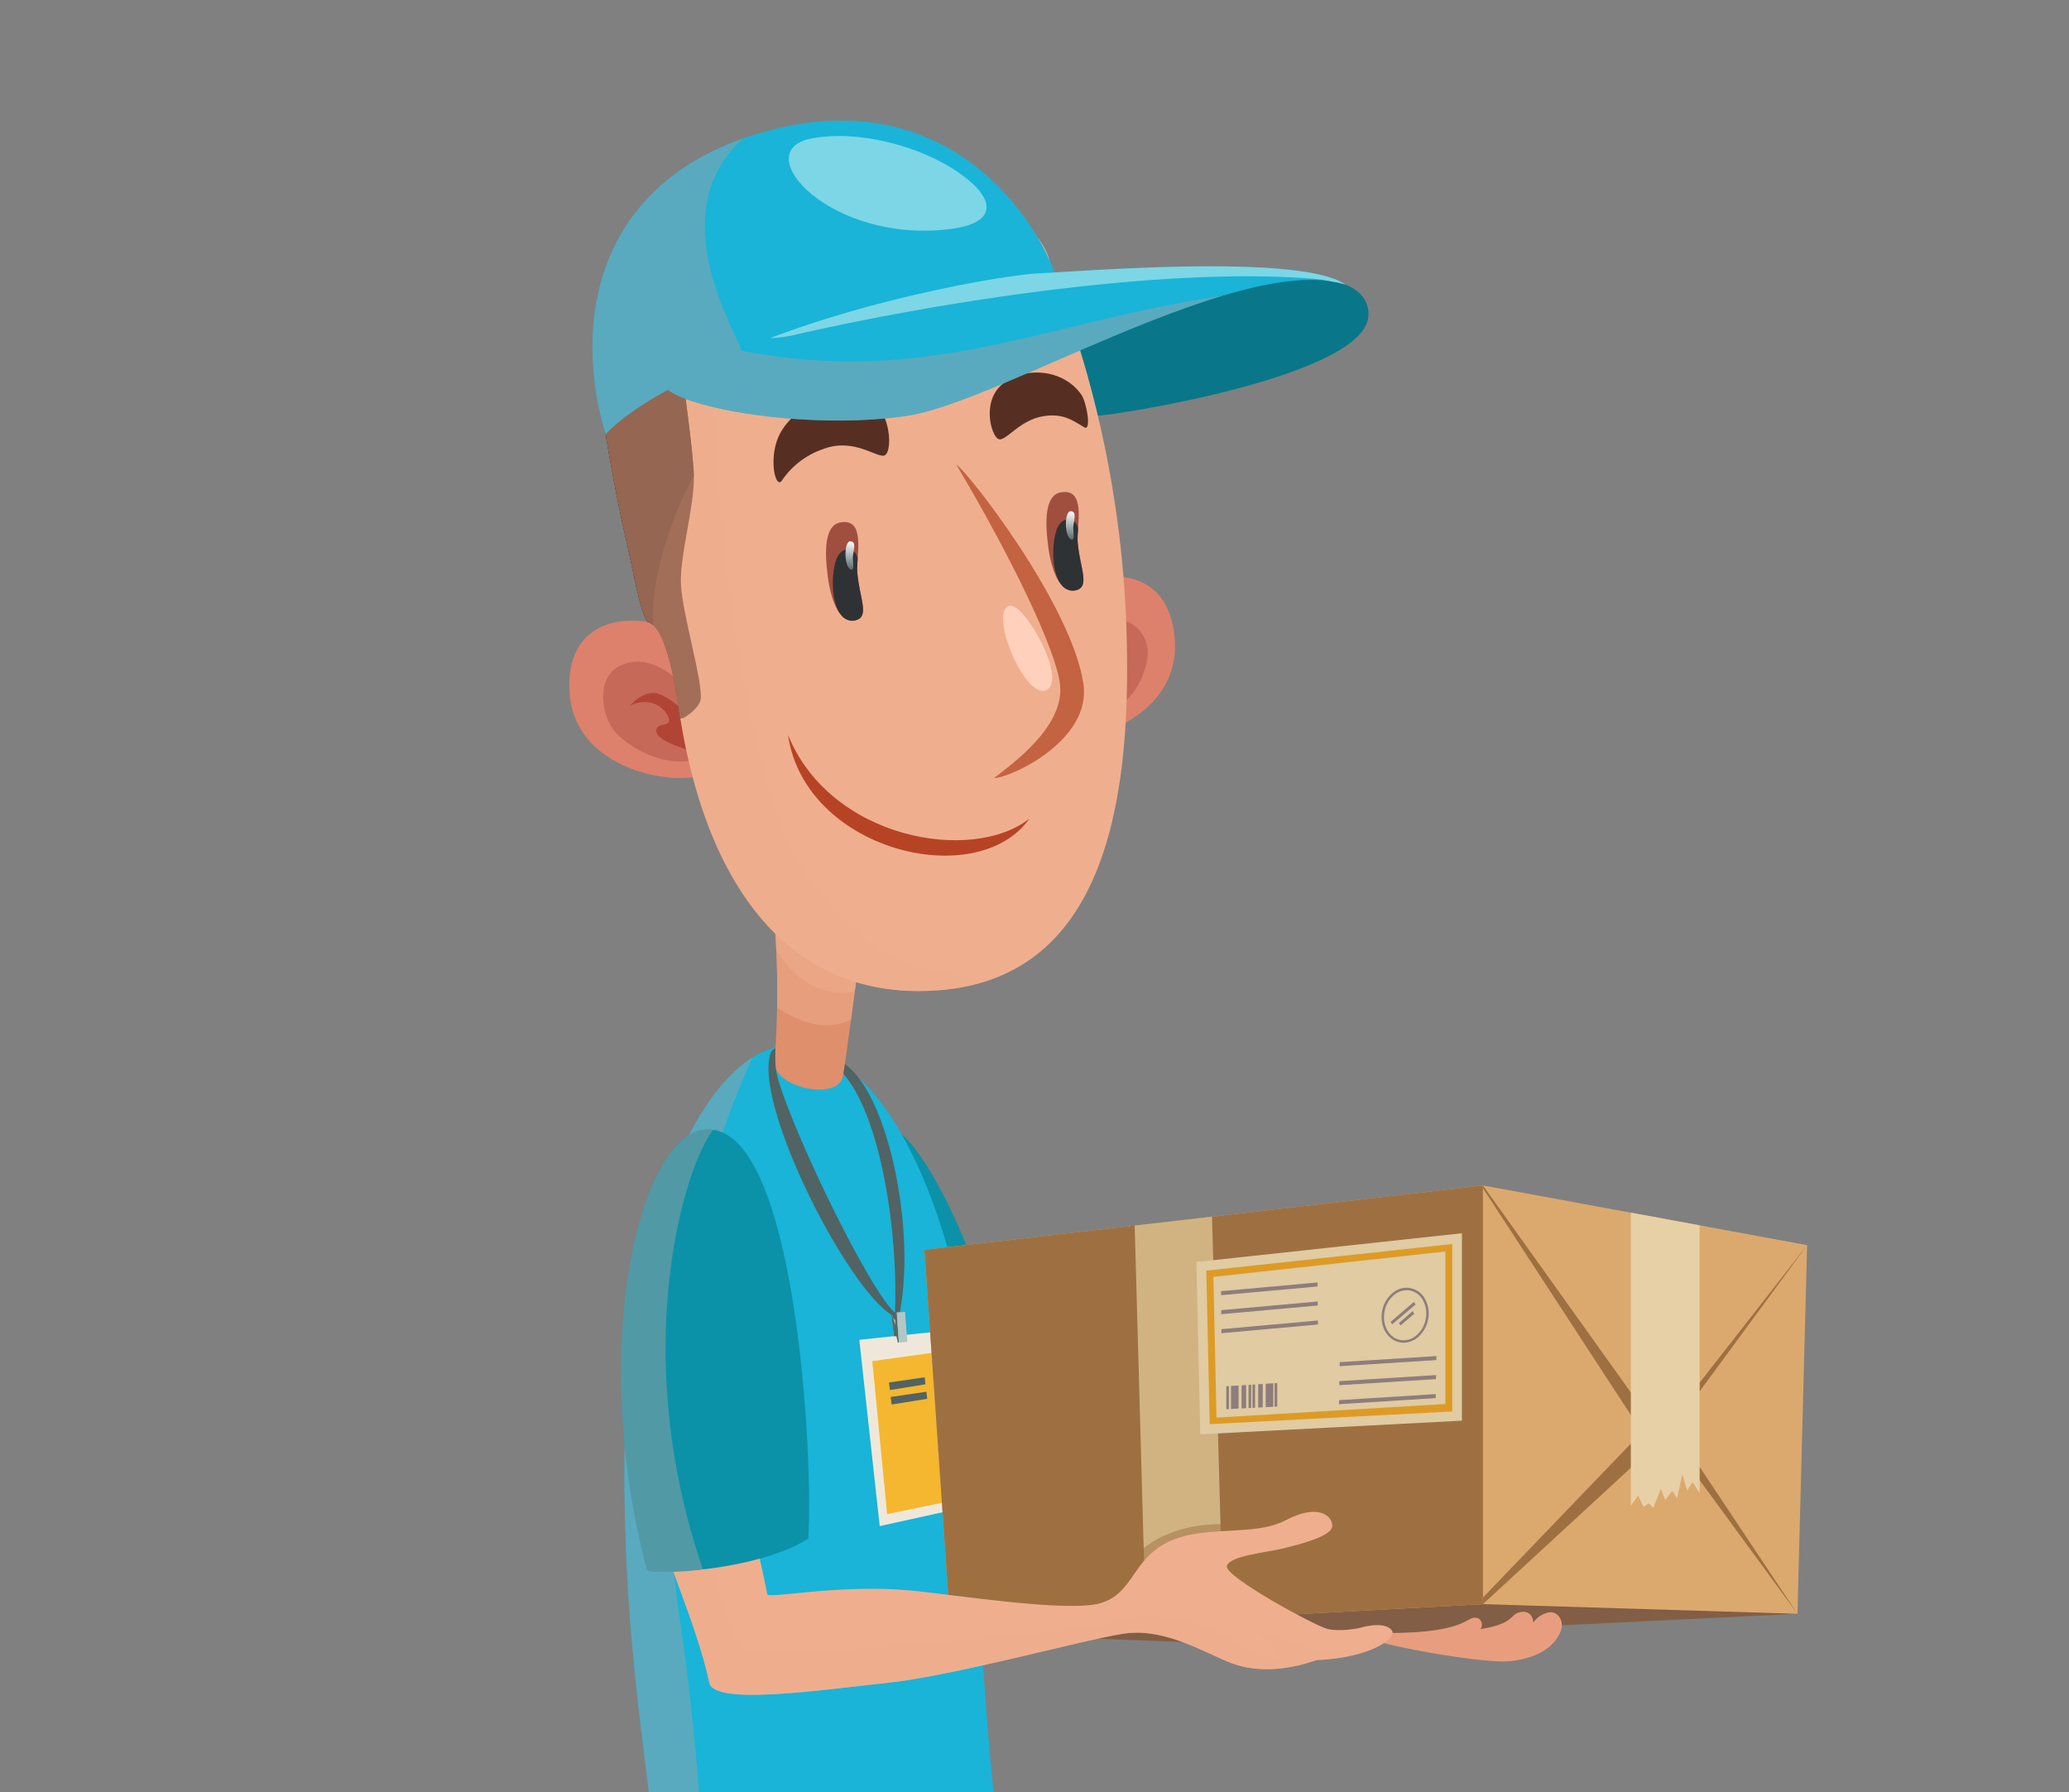 <svg xmlns="http://www.w3.org/2000/svg" xmlns:xlink="http://www.w3.org/1999/xlink" width="530" height="459" viewBox="0 0 530 459"><rect x="0" y="0" width="530" height="459" fill="#808080" stroke="none"/><defs><style>.a{fill:#fff;stroke:#707070;}.b{clip-path:url(#a);}.c{fill:#b2ac93;}.d{fill:#847e64;}.e{fill:#097789;}.f{fill:#8e300c;}.g{fill:#af411e;}.h{fill:#dfe2bc;}.i{fill:#1f79c9;}.j{fill:#075e93;}.k{fill:#627c89;}.ah,.an,.k,.t{opacity:0.5;mix-blend-mode:multiply;isolation:isolate;}.l{fill:#398fd1;}.m{fill:#0b92a8;}.n{fill:#19b4d8;}.o{fill:#efe8da;}.p{fill:#f4b72f;}.q{fill:#526363;}.r{fill:#b3c6c5;}.s{fill:#e08f6c;}.t,.x{fill:#efaf8f;}.u{fill:#dd816c;}.v{fill:#c66959;}.w{fill:#b24436;}.y{fill:#562f22;}.z{fill:#3d1e16;}.aa{fill:#c46341;}.ab{fill:#b74325;}.ac{fill:#a04f3f;}.ad{fill:#2f3235;}.ae{fill:url(#b);}.af{fill:url(#c);}.ag{fill:#ffd0bb;}.ah{fill:#9aa1a5;}.ai{fill:#825e46;}.aj{fill:#dba96e;}.ak,.an{fill:#9e7041;}.al{fill:#d1b382;}.am{fill:#e89e7e;}.ao{fill:#e8d0a6;}.ap{fill:#e0cba2;}.aq{fill:#dd9b26;}.ar{fill:#8e7d7c;}.as{fill:#516b69;}.at{fill:#7cd6e5;}</style><clipPath id="a"><rect class="a" width="530" height="459" transform="translate(50 3318)"/></clipPath><linearGradient id="b" x1="0.52" y1="-0.01" x2="0.434" y2="1.325" gradientUnits="objectBoundingBox"><stop offset="0" stop-color="#fff"/><stop offset="1" stop-color="#1f363b"/></linearGradient><linearGradient id="c" x1="0.52" y1="-0.01" x2="0.434" y2="1.326" xlink:href="#b"/></defs><g class="b" transform="translate(-50 -3318)"><g transform="translate(142.654 3348.885)"><path class="c" d="M600.955,692.855c-32.935-1.3-107.4-2.112-124.1,13.458s60.933,20.491,79.316,21.794,56.525,13.478,78.344,5.413c8.5-3.144,8.4-7.062,20.2-8.963,10.49-1.69,64.639,6.22,82.931,1.145,18.453-5.119,4.33-9.35-20.409-16.663S657.127,695.077,600.955,692.855Z" transform="translate(-474.521 84.801)"/><path class="d" d="M562.88,699.622c-3.4.459-7.322,3.735-2.283,7.066,4.82,3.185,14.858,1.5,27.314,3.218s18.38,6.257,32.4,7.762c16.013,1.717,30.932-.706,33.43-4.285,2.364-3.387-9.722-7.556-31.976-9.867S573.06,698.243,562.88,699.622Z" transform="translate(-385.915 92.27)"/><path class="d" d="M512.046,699.78c-3.414,0-7.721,2.619-3.2,6.451,4.33,3.663,14.458,3.352,26.517,6.6s17.3,8.349,30.924,11.6c15.568,3.71,30.613,3.325,33.553.233,2.786-2.928-8.582-8.469-30.228-13.55S522.275,699.78,512.046,699.78Z" transform="translate(-440.234 92.81)"/><g transform="translate(53.18)"><path class="e" d="M570.305,369.826c3.369.082,69.34-10.021,69.34-25.894s-40.613-7.423-43.294-7.423-34.22,8.658-34.22,8.658Z" transform="translate(-434.923 -294.264)"/><g transform="translate(15.738 759.508)"><path class="f" d="M515.877,686.709c-1.287,4.787-9.982,30.172-7.412,34.263s13.239,3.65,24.681,6.745,18.333,9.457,34.257,12.09c17.392,2.876,30.178,3.119,30.487.665.319-2.531-2.318-10.61-13.064-14.236s-34.37-12.418-41.832-18.414c-3.887-3.121-8.641-11.456-9.591-18.761S516.894,682.916,515.877,686.709Z" transform="translate(-507.993 -683.713)"/><path class="g" d="M524.6,699.358c3.232,2.745,41.041,21.072,50.412,18.8a6.406,6.406,0,0,0,1.05-.344,23.1,23.1,0,0,0-7.2-3.871c-10.746-3.628-34.37-12.418-41.832-18.414C523.764,694.655,521.37,696.611,524.6,699.358Z" transform="translate(-492.027 -671.421)"/><path class="h" d="M597.886,725.314a7.928,7.928,0,0,0-.657-3.509c-6.539,1.942-16.459,1.441-28.35-1.793-11.065-3.01-26.7-12.01-31.727-14.09s-24.323-4.661-28.552-7.894c-.671,3.675-.875,6.613-.14,7.785,2.572,4.089,13.239,3.65,24.681,6.745s17.054,8.922,34.527,12.986C584.841,729.536,597.578,727.768,597.886,725.314Z" transform="translate(-507.989 -668.553)"/><path class="h" d="M517.608,692.459c-.863.589.216,2.475,1.369,1.878,2.967-1.542,6.5-2.724,7.577-2.073.7-.457.146-2.4-1.18-2.52C523.095,689.539,518.849,691.611,517.608,692.459Z" transform="translate(-498.141 -677.341)"/><path class="h" d="M519.807,696.771c.661-.9,5.456-3.667,6.986-3.467s2.1,2.1,1.845,2.364a1.974,1.974,0,0,0-1.67-.323c-1.81.329-4.6,2.146-5.959,3.226C520.194,699.219,519.22,697.565,519.807,696.771Z" transform="translate(-495.671 -673.568)"/><path class="h" d="M523.029,700.885c1.213-2.623,5.563-5.11,6.739-4.952a2.351,2.351,0,0,1,1.981,1.25,1.248,1.248,0,0,1-.091.665,2.377,2.377,0,0,0-1.979.193,12.669,12.669,0,0,0-5.018,4.116C524.083,702.882,522.646,701.71,523.029,700.885Z" transform="translate(-492.137 -670.78)"/><path class="h" d="M527.356,703.855c.607-1.695,4.532-5.712,5.957-5.757a2.674,2.674,0,0,1,2.11.91c.179.26.025.49,0,.735-.729-.294-1.466-.346-6.28,5.1C528.673,705.382,527.067,704.658,527.356,703.855Z" transform="translate(-487.524 -668.481)"/><path class="h" d="M532.393,706.425c.607-1.695,3.982-6.249,5.073-6.278a2.837,2.837,0,0,1,2.152.739c.179.259.025.49,0,.737-.587-.295-2.355,1.159-5.3,5.905C533.949,708.138,532.1,707.228,532.393,706.425Z" transform="translate(-482.186 -666.311)"/></g><g transform="translate(122.162 757.906)"><path class="f" d="M563.5,687.123c-.649,4.915-5.944,31.22-2.862,34.939s13.6,1.886,25.35,3.459,19.783,6.809,35.546,7.5c17.612.774,30.329-.859,30.312-3.333-.014-2.549-3.688-10.213-14.814-12.4s-35.7-7.81-43.883-12.776c-4.264-2.588-10.066-10.229-11.965-17.345S564.014,683.232,563.5,687.123Z" transform="translate(-559.68 -682.935)"/><path class="g" d="M575.96,697.549c3.564,2.3,43.446,15.519,52.438,12.043a6.807,6.807,0,0,0,1-.478,23.126,23.126,0,0,0-7.649-2.9c-11.129-2.189-35.7-7.81-43.883-12.776C574.515,693,572.4,695.25,575.96,697.549Z" transform="translate(-544.397 -671.867)"/><path class="h" d="M651.839,713.543a7.92,7.92,0,0,0-1.112-3.391c-6.226,2.782-16.128,3.585-28.34,1.933-11.363-1.536-28.043-8.413-33.3-9.815s-24.724-1.437-29.338-4.089c-.185,3.731,0,6.671.879,7.735,3.084,3.719,13.6,1.886,25.35,3.459s18.076,6.611,35.931,8.353C639.459,719.438,651.856,716.018,651.839,713.543Z" transform="translate(-559.674 -666.789)"/><path class="h" d="M568,691.977c-.778.7.537,2.426,1.6,1.682,2.739-1.915,6.084-3.55,7.239-3.047.63-.543-.171-2.4-1.5-2.343C573.063,688.365,569.124,690.974,568,691.977Z" transform="translate(-551.115 -677.287)"/><path class="h" d="M570.7,695.9c.537-.976,4.929-4.351,6.469-4.353s2.36,1.8,2.141,2.1a1.983,1.983,0,0,0-1.7-.1c-1.752.564-4.283,2.73-5.487,3.98C571.407,698.281,570.224,696.769,570.7,695.9Z" transform="translate(-548.125 -673.809)"/><path class="h" d="M574.353,699.538c.859-2.759,4.847-5.794,6.033-5.792a2.355,2.355,0,0,1,2.127.98,1.235,1.235,0,0,1,0,.671,2.379,2.379,0,0,0-1.938.451,12.7,12.7,0,0,0-4.435,4.74C575.661,701.381,574.081,700.407,574.353,699.538Z" transform="translate(-544.176 -671.485)"/><path class="h" d="M578.984,701.883c.381-1.761,3.745-6.257,5.152-6.488a2.681,2.681,0,0,1,2.211.626c.212.235.089.482.1.729-.762-.2-1.5-.15-5.559,5.88C580.489,703.226,578.8,702.717,578.984,701.883Z" transform="translate(-539.253 -669.776)"/><path class="h" d="M584.279,703.717c.381-1.76,3.132-6.716,4.209-6.889a2.85,2.85,0,0,1,2.23.451c.212.235.089.484.1.731-.62-.216-2.182,1.458-4.476,6.548C586.048,705.21,584.1,704.551,584.279,703.717Z" transform="translate(-533.643 -668.269)"/></g><g transform="translate(19.526 452.147)"><path class="i" d="M513.814,552.284c-1.046,10.966-3.231,29.841-3.006,35.406a98.543,98.543,0,0,0,3.006,18.555c1.237,4.328,4.33,63.394,5.876,81.638s2.164,29.686,1.546,31.233-5.878,7.114-5.1,10.515,3.558,6.494,2.94,8.967-4.33,4.33-4.33,7.114,1.853,6.494,1.39,10.2-4.015,11.133-3.939,18.864.074,34.014.385,44.838-4.81,15.772-1.787,24.121,23.433,6.185,24.362,2.784,0-11.133,0-14.225,1.855-25.976,6.183-46.078c1.575-7.312.929-27.52,2.475-30.924s8.967-38.035,8.967-43.91,1.546-117.512,3.093-122.151,24.121-7.112,25.049-3.71,11.751,56.282,16.389,75.764,11.376,57.209,10.635,58.755-3.832,4.639-3.832,6.494,4.882,5.256,3.832,7.731-5.378,4.948-4.449,7.421,3.092,8.349,3.092,10.515-4.639,16.389-1.857,32.47,6.465,39.151,7.114,54.734c.554,13.34,25.463,5.158,24.43.309-4.021-18.862-3.181-51.225-3.4-67.1-.309-22.266,2.782-39.891,3.4-46.385s-1.546-20.1-2.166-27.522-2.164-39.273-3.71-48.859-9.587-40.2-10.513-51.643-.154-32.513-1.083-34.889-7.731-6.858-8.792-11.032c-.688-2.7-1.258-7.268-3.733-11.287s-43.912-6.185-55.045-5.259S514.742,542.56,513.814,552.284Z" transform="translate(-509.832 -533.278)"/><path class="j" d="M538.238,536.239a91.583,91.583,0,0,1,6.107,40.393c5.411-1.8,8.37-3.723,9.706-7.577,1.167-3.36.278-21.347-4.758-32.373C547.106,531.9,538.238,536.239,538.238,536.239Z" transform="translate(-479.752 -534.434)"/><path class="j" d="M519.08,540.134a21.954,21.954,0,0,0-2.109,1.538c-2.526,12.381-3.144,32.944-3.3,37.274s2.782,17.936,3.556,22.884,7.575,109.315,7.266,112.716-3.865,6.959-4.174,10.361.927,8.195.772,10.2-1.855,4.33-3.22,7.268.593,6.648,0,10.668-2.81,15.463-3.428,19.328,1.237,47.313.618,51.8c-.467,3.393-3.323,10.41-4.8,14.429.031.088.049.171.08.259a6.072,6.072,0,0,0,.857,1.548c.471-3.239,4.8-11.452,5.413-15.619s-.455-40.51-.154-51.487c.177-6.471,3.558-13.375,3.247-19.482-.264-5.209-.154-9.123.311-10.824.854-3.136,2.936-4.948,2.936-7.731a92.805,92.805,0,0,0-.463-9.587c-.309-2.318,2.629-4.639,3.795-10.513s-6.733-109.161-7.351-113.8-2.784-14.843-3.4-22.575,2.277-29.223,3.4-37.119C519.008,541.116,519.057,540.6,519.08,540.134Z" transform="translate(-509.381 -528.398)"/><path class="k" d="M513.814,549.248c-1.046,10.966-3.231,29.841-3.006,35.406a98.542,98.542,0,0,0,3.006,18.555c1.237,4.328,4.33,63.394,5.876,81.638s2.164,29.686,1.546,31.233-5.878,7.114-5.1,10.515,3.558,6.494,2.94,8.967-4.33,4.33-4.33,7.114,1.853,6.494,1.39,10.2-4.015,11.133-3.939,18.864.074,34.014.385,44.838-4.81,15.772-1.787,24.121c.795,2.193,2.8,3.646,5.329,4.557,7.979-15.2,4.5-50.328,4.808-66.713s5.565-18.555,4.029-27.213,4.011-10.2,4.32-17.007-2.475-7.423,1.546-17.009-9.587-118.438-12.043-137.3,5.168-29.7,8.067-38.618a4.891,4.891,0,0,0-.052-3.006C519.816,541.131,514.24,544.784,513.814,549.248Z" transform="translate(-509.832 -530.242)"/><path class="j" d="M545.941,555.23a30.748,30.748,0,0,1-8.835,9.922l-.012.01c.951-.173,1.913-.323,2.876-.445l.006,0c4.262-2.839,7.458-8.586,8.143-9.809S546.738,553.777,545.941,555.23Z" transform="translate(-480.963 -513.652)"/><path class="k" d="M560.065,565.007c.927,3.4,11.751,56.282,16.389,75.764s11.376,57.209,10.635,58.755-3.832,4.639-3.832,6.494,4.882,5.256,3.832,7.731-5.378,4.948-4.449,7.421,3.092,8.349,3.092,10.515-4.639,16.39-1.857,32.47,6.465,39.151,7.114,54.734c.264,6.381,6.1,7.832,12,7.085v-.006c-2.325-5.6-11.489-49.032-12.045-69.853s6.346-26.355,5.71-50.717c-1.235-47.416-28.593-137.51-28.387-138.954s6.391-.62,7.011-1.443-8.04-2.681-7.834-2.909,13.956-6.725,14.779-7.136-15.413,1.639-20.408,3.144c-11,3.313-30.1.2-31.955.616s4.536,6.5,5.154,10C536.562,564.078,559.136,561.605,560.065,565.007Z" transform="translate(-488.978 -512.759)"/><path class="l" d="M531.287,561.812c8.93-1.188,6.185,124.142,0,126.2S514.247,564.081,531.287,561.812Z" transform="translate(-496.794 -505.451)"/><path class="l" d="M581.069,684.483c-7.832.235-32.573-123.952-23.913-123.872C570.07,560.73,588.9,684.248,581.069,684.483Z" transform="translate(-461.639 -506.714)"/></g><path class="m" d="M545.922,440.394c6.465.4,25.231,34.556,31,73.353s-36.209,5.607-36.209,5.607S526.051,439.157,545.922,440.394Z" transform="translate(-463.12 -181.888)"/><path class="n" d="M549.11,429.974c-18.9,0-40.063,39.2-41.713,96.512s7.9,96.247,7.342,111.09-1.61,28.113.309,28.6,27.625-6.267,43.6-7.369,50.55-.986,54.246.663c-2.808-12.982-6.828-19.218-9.714-29.526s-7.011-84.937-7.423-112.976S578.735,429.978,549.11,429.974Z" transform="translate(-493.088 -192.907)"/><g transform="translate(74.29 310.143)"><path class="o" d="M556.613,465.466,536.43,467.6l5.224,47.709L561.215,511Z" transform="translate(-536.43 -465.466)"/><path class="p" d="M538.045,470.255l15.433-2.137,3.918,38.11-15.552,3.205Z" transform="translate(-534.72 -462.657)"/><path class="q" d="M540.12,472.5l9.142-1.336.213,1.8-9.118,1.475Z" transform="translate(-532.522 -459.436)"/><path class="q" d="M540.337,474.3l9.142-1.335.214,1.8-9.118,1.475Z" transform="translate(-532.292 -457.528)"/></g><path class="r" d="M541.9,463.393h-1.492l.7,5.488,1.26-.1Z" transform="translate(-457.923 -157.518)"/><path class="q" d="M534.294,434.442c9.844,10.651,14.555,41.186,13.484,62.772.179,1.586,1.009,1.882.963.315,4.892-21.9-2.7-58.055-14-65.416C534.617,432.889,534.407,433.838,534.294,434.442Z" transform="translate(-464.402 -190.642)"/><g transform="translate(0 17.216)"><path class="s" d="M525.352,409.4a225.907,225.907,0,0,1,1.081,46.078c-.585,7.046,16.521,10.445,17.551,3.9,1.534-9.743,4.406-32.454,5.31-38.793S525.352,409.4,525.352,409.4Z" transform="translate(-473.871 -231.909)"/><path class="t" d="M527.1,441.878c9.786,6.5,15.856,4.526,18.938,3.1,1.316-9.725,2.685-20.365,3.259-24.395.906-6.34-23.942-11.184-23.942-11.184a224.264,224.264,0,0,1,1.744,32.476Z" transform="translate(-473.871 -231.909)"/><path class="t" d="M525.748,415.974c.325,3.482.552,6.854.706,10.089,2.963,5.549,9.91,12.864,20.118,11,.978-7.355,1.868-14.19,2.3-17.238.605-4.237-10.295-7.806-17.59-9.706A15.428,15.428,0,0,0,525.748,415.974Z" transform="translate(-473.452 -231.148)"/><path class="u" d="M563.363,376.185c3.02-4.227,25.834-11.386,28.556,10.089,3.055,24.086-30.012,30-31.132,26.085S560.054,380.814,563.363,376.185Z" transform="translate(-436.946 -271.983)"/><path class="v" d="M573.672,377.037c4.06,0,7.214,4.534,7.009,8.452s-2.613,12.21-10.927,15.461S562.9,377.037,573.672,377.037Z" transform="translate(-432.505 -266.182)"/><path class="u" d="M527.408,380.13c-3.531-3.813-27.061-8.04-27.059,13.606,0,24.277,33.553,25.976,34.171,21.955S531.273,384.3,527.408,380.13Z" transform="translate(-500.349 -266.182)"/><path class="v" d="M525.385,388.718c-3.142-3.819-9.794-8.683-16.381-5.59s-4.832,13.091-1.328,17.038c3.235,3.642,11.11,8.479,18.852,7.394S527.434,391.207,525.385,388.718Z" transform="translate(-495.895 -260.772)"/><path class="w" d="M507.927,389.231c1.032-1.079,4.1-4.322,7.867-2.769a19.071,19.071,0,0,1,6.648,5.263V397.1s.356,3.848.025,3.515-8.78-2.518-7.781-5.366c.578-1.653,3.323-.626,3.212-2.325S514.133,386.35,507.927,389.231Z" transform="translate(-492.324 -256.64)"/><path class="x" d="M617.251,343.136a275.609,275.609,0,0,1,19.379,90.3c1.738,43.261-3.71,91.536-47.416,95.246s-64.322-35.048-68.446-83.7-14.843-79.163-14.429-86.586,83.288-44.529,97.305-32.985S617.251,343.136,617.251,343.136Z" transform="translate(-494.019 -323.197)"/><path class="y" d="M522.369,337.441c2.285,11.67,6.389,40.4,6.595,48.234s-3.708,20.614-3.3,28.037,5.629,24.79,5.049,29.239c-.313,2.4-5.147,5.734-5.31,4.725s-2.627-23.553-8.366-24.584c-2.158-3.716-3.362-12.2-5.6-21.751-3.093-13.194-7.777-40.611-7.983-48.651S520.137,326.034,522.369,337.441Z" transform="translate(-497.06 -311.928)"/><path class="z" d="M503.457,352.69c.206,8.038,4.89,35.458,7.983,48.651,2.238,9.55,3.442,18.035,5.6,21.751a3.111,3.111,0,0,1,1.445.807c0-.377.031-.729.023-1.116-.309-13.523,5.957-29.007,10.451-37.031,0-.025,0-.054,0-.078-.206-7.834-4.31-36.563-6.593-48.233C520.137,326.034,503.251,344.647,503.457,352.69Z" transform="translate(-497.06 -311.929)"/><path class="t" d="M556.189,487.428c-15.906-24.739-24.267-112.025-22.06-136.889A107.479,107.479,0,0,1,537.85,331.9c-5.763,2.6-11.061,5.2-15.479,7.6v0c-2.234-11.407-19.12,7.206-18.914,15.249s4.89,35.458,7.983,48.651c2.238,9.55,3.442,18.035,5.6,21.751,5.738,1.031,8.205,23.575,8.366,24.584.01.054.078.049.113.08,6.7,41.82,27.333,73,66.735,69.653a49.558,49.558,0,0,0,15.107-3.589C587.926,517.392,570.7,510,556.189,487.428Z" transform="translate(-497.06 -313.984)"/><path class="aa" d="M548.485,357.612c3.21,2.1,29.48,35.871,32.573,56.076,2.267,14.551-18.615,24.207-22.883,24.255,4.33-3.434,18.2-13.124,16.9-24.049C574.035,405.088,562.71,381.527,548.485,357.612Z" transform="translate(-449.374 -286.753)"/><path class="y" d="M576.129,351.857c1.359,1.954,2.654,9.463.764,8.359-2.765-1.614-5.2-3.618-10.248-2.895-6.527.933-9.947,6.8-11.8,5.874-1.8-.9-4.33-9.585,1.081-14.069S571.389,345.055,576.129,351.857Z" transform="translate(-444.96 -298.862)"/><path class="y" d="M527.842,370.767a20.99,20.99,0,0,1,10.565-8.121c8.246-3.2,14.415,2.866,16.029,1.456,1.907-1.662,1.083-11.6-4.019-13.914s-17.135-1.108-22.575,7.729C524.131,363.948,526.166,373.01,527.842,370.767Z" transform="translate(-473.446 -295.704)"/><path class="ab" d="M589.407,412.7c-14.637,11.528-50.922,5.359-61.849-21.44C531.837,420.89,575.9,431.714,589.407,412.7Z" transform="translate(-471.535 -251.126)"/><g transform="translate(65.76 85.598)"><path class="ac" d="M535.952,364.875c-3.859.712-4.157,6.72-3.212,13.875s3.43,11.786,6.716,11.277c4.33-.671,1.34-5.67.824-12.576C540,373.732,542.651,363.637,535.952,364.875Z" transform="translate(-532.287 -364.77)"/><path class="ad" d="M539.485,370.736c-.1-2.918-4.215-3.943-5.555.284s-1.05,11.335,1.355,13.97a3.574,3.574,0,0,0,3.272,1.415c4.33-.671,1.34-5.67.824-12.576C539.323,373.033,539.485,370.736,539.485,370.736Z" transform="translate(-531.388 -361.148)"/><path class="ae" d="M535.938,367.174c1.649.021.834,2.195.657,3.918-.1.935.49,3.432-.36,3.346C534.314,374.238,534.2,367.153,535.938,367.174Z" transform="translate(-529.723 -362.225)"/></g><g transform="translate(122.223 77.899)"><path class="ac" d="M563.373,361.136c-3.856.712-4.155,6.721-3.212,13.873s3.432,11.788,6.716,11.279c4.33-.671,1.34-5.67.826-12.576C567.425,369.991,570.073,359.9,563.373,361.136Z" transform="translate(-559.71 -361.031)"/><path class="ad" d="M566.906,367c-.1-2.918-4.215-3.943-5.553.284s-1.05,11.335,1.355,13.97a3.573,3.573,0,0,0,3.27,1.415c4.33-.671,1.34-5.67.826-12.576C566.744,369.294,566.906,367,566.906,367Z" transform="translate(-558.81 -357.409)"/><path class="af" d="M563.36,363.435c1.649.019.836,2.195.657,3.916-.1.937.49,3.434-.358,3.346C561.735,370.5,561.62,363.414,563.36,363.435Z" transform="translate(-557.146 -358.486)"/></g><path class="ag" d="M555.766,375.251c3.867-1.357,15.146,18.9,9.661,21.527S550.736,377.018,555.766,375.251Z" transform="translate(-443.204 -268.142)"/></g><path class="q" d="M525.589,431.768c-4.058,13.221,19.735,60.089,31.257,66.871.558,1.839,1.606,1.371,1.443.352a2.745,2.745,0,0,0-.857-1.1c-6.029-5.357-24.053-41.754-29.408-58.314-1.1-3.393-1.229-4.933-1.116-9.35A2.3,2.3,0,0,0,525.589,431.768Z" transform="translate(-474.108 -192.641)"/><path class="n" d="M506.6,395.149c14.186-14.907,56.854-29.343,80.666-34.91s33.312-5.607,35.264-3.212c-1.952-10.252-23.579-52.292-72.918-39.94C503.9,328.528,497.923,366.257,506.6,395.149Z" transform="translate(-497.299 -314.836)"/><path class="ah" d="M541.783,372.445c-1.194-5.358-21.389-35.872,0-55.374-38.54,13.608-43.337,48.559-35.188,75.71,4.843-5.09,13.009-10.122,22.608-14.767Z" transform="translate(-497.299 -312.469)"/><path class="n" d="M512.624,364.588c6.63,5.353,38.114,10.3,61.674,6.589s85.406-41.952,111.839-33.534c-11.384-8.005-66.865-3.424-78.5-2.88S539.333,345.627,512.624,364.588Z" transform="translate(-487.35 -295.636)"/><path class="ah" d="M654.658,336.635c-46.078,6.856-75.352,23.347-123.59,14.005a104.859,104.859,0,0,0-18.444,10.073c6.63,5.353,38.114,10.3,61.674,6.589,16.482-2.594,51.7-22.078,80.423-30.677Z" transform="translate(-487.35 -291.762)"/><path class="ai" d="M764.677,502.349s-147.558,7.173-152.1,7.431c-7.157-.257-64.751-2.526-64.751-2.526l136.288-8.337Z" transform="translate(-450.072 -119.899)"/><path class="aj" d="M770.641,462.594l-2.474,94.421L687.6,554.542,551.316,561.92l-6.786-98.131L687.6,447.3Z" transform="translate(-453.562 -174.564)"/><path class="ak" d="M544.53,463.789l6.786,98.131L687.6,554.542V447.3Z" transform="translate(-453.562 -174.564)"/><path class="al" d="M573.474,553.437l19.81-1.073L590.5,451.181l-19.811,2.284Z" transform="translate(-425.858 -170.45)"/><path class="am" d="M649.866,505.339c1.013-2.493-.618-5.256-3.093-4.845a6.516,6.516,0,0,0-3.922,2.6s-.064-3.319-3.356-2.67c-2.732.539-1.237,2.905-10.2,4.353a1.821,1.821,0,0,0-.723-2.835c-3.093-.875-1.752,4.176-25.564,3.813-17.114-.257,25.216,8.242,34.08,7.21S648.849,507.843,649.866,505.339Z" transform="translate(-395.912 -118.396)"/><path class="an" d="M641.128,487.7c-4.41.016-11.814,4.027-17.7,3.71-7.087-.381-13.637-.309-20.664,2.918s-13.124,10.742-16.991,14.915-33.782-4.721-38.476-5.821l1.087,15.716,88.289-4.779.006-.125c-1.151-.62-15.1-11.123-15.576-12.514s18.794-4.359,21.883-7.178S645.538,487.681,641.128,487.7Z" transform="translate(-450.631 -131.78)"/><path class="ah" d="M530.435,661.843c-3.27-16.1-3.111-46.984-8.874-85.489-7.968-53.239,0-104.2,18.469-144.978v0C523.985,441.4,508.785,476.785,507.4,525c-1.649,57.312,7.9,96.247,7.342,111.09s-1.61,28.113.309,28.6c.918.235,7.277-1.188,15.387-2.854Z" transform="translate(-493.088 -191.425)"/><path class="x" d="M535.708,496.655c.789,3.216,2.473,11.133,2.679,12.368s18.348-2.679,36.592-.984c10.869,1.011,40.307,5.726,48.759,3.253s8.04-11.133,17.316-15.669,21.854-1.237,30.1-5.565,11.956-1.237,11.956,1.443-8.452,4.742-12.574,5.771-13.814,1.855-14.431,4.536,22.469,15.255,25.77,16.081,8.225-.245,8.225-.245,6.253-2.005,8.267.612c1.443,1.876-5.224,7.007-19.295,7.626-6.957,2.4-13.9,3.14-20.289,1.283s-17.73-9.9-29.274-8.038-43.086,10.719-60.4,12.574-44.3,5.86-45.561,0c-3.5-16.286-12.988-35.252-10.927-36.7S534.338,491.073,535.708,496.655Z" transform="translate(-487.666 -131.563)"/><path class="t" d="M679.072,523.125c12.4-.546,19.042-4.594,19.457-6.832-2.29,1.868-9.364,4.558-15.006,4.637s-21.185-6.107-21.185-6.107,9.51,6.879,6.494,7.808-18.245-9.354-22.342-9.354-8.736-2.862-18.553,0-91.921,9.947-95.788,7.215c-3.086-2.18-7.054-18.269-9.4-29.987-4.758.245-9.212,1.1-10.136,1.744-2.061,1.443,7.423,20.409,10.927,36.7,1.26,5.86,28.243,1.855,45.561,0s48.859-10.719,60.4-12.574,22.884,6.183,29.274,8.038S672.115,525.522,679.072,523.125Z" transform="translate(-487.666 -128.807)"/><path class="m" d="M527.77,440.432c-16.184,2.372-29.489,55.059-14.337,112.712.951,1.365,27.5.5,41.307-7.968C556.137,526.823,551.926,436.895,527.77,440.432Z" transform="translate(-493.534 -181.94)"/><path class="ak" d="M656.441,506.669,614.018,447.3v.721l42.423,65.043Z" transform="translate(-379.977 -174.564)"/><path class="ak" d="M636.7,501.224l36.335-46.5L636.7,504.161Z" transform="translate(-355.957 -166.696)"/><path class="ak" d="M659.637,482.619l-45.619,42.048v-1.693l45.619-47.468Z" transform="translate(-379.977 -144.69)"/><path class="ak" d="M637.15,476.558l32.934,49.469L637.15,481.042Z" transform="translate(-355.48 -143.576)"/><path class="ao" d="M632.419,450.686v75.071l1.855-2.628,1.389,2.915,1.291-.956,1.227,1.178,1.917-4.838,1.134,2.835,1.8-2.319,1.237,1.907,1.34-6.185,1.237,4.175,1.391-2.165,1.8,2.835V453.934Z" transform="translate(-360.49 -170.974)"/><g transform="translate(160.648 284.985)"><path class="ap" d="M646.383,453.247v48l-67.032,3.5-.978-44.14Z" transform="translate(-578.372 -453.247)"/><path class="aq" d="M579.6,461.4l63.012-6.816v42.894l-62.142,3.244Z" transform="translate(-577.074 -451.83)"/><path class="ap" d="M580.481,462.013l59.419-6.491v39.036l-58.624,3.5Z" transform="translate(-576.139 -450.838)"/><g transform="translate(6.31 12.603)"><path class="ar" d="M581.445,462.627l24.721-2.228-.008-1.031L581.437,461.6Z" transform="translate(-581.437 -459.368)"/><path class="ar" d="M581.465,464.992l24.722-2.228-.009-1.031-24.721,2.228Z" transform="translate(-581.416 -456.863)"/><path class="ar" d="M581.484,467.357l24.722-2.228L606.2,464.1l-24.721,2.228Z" transform="translate(-581.395 -454.358)"/></g><g transform="translate(36.499 31.456)"><path class="ar" d="M596.188,471.113l24.773-1.558.019-1.031-24.773,1.558Z" transform="translate(-596.005 -468.524)"/><path class="ar" d="M596.143,473.478l24.773-1.558.019-1.031-24.773,1.558Z" transform="translate(-596.052 -466.02)"/><path class="ar" d="M596.1,475.843l24.773-1.558.019-1.031-24.773,1.558Z" transform="translate(-596.099 -463.515)"/></g><g transform="translate(7.652 38.359)"><path class="ar" d="M588.1,477.948l.67-.034v-6.036l-.67.043Z" transform="translate(-575.727 -471.877)"/><path class="ar" d="M586.99,478.031l1.942-.1v-6.023l-1.942.124Z" transform="translate(-576.898 -471.844)"/><path class="ar" d="M586.056,478.039l1.16-.059v-5.988l-1.16.074Z" transform="translate(-577.887 -471.755)"/><path class="ar" d="M585.343,478.05l.67-.034v-5.962l-.67.043Z" transform="translate(-578.643 -471.69)"/><path class="ar" d="M584.855,478.068l.67-.034v-5.949l-.67.043Z" transform="translate(-579.159 -471.657)"/><path class="ar" d="M583.991,478.116l1.16-.059v-5.932l-1.16.074Z" transform="translate(-580.074 -471.615)"/><path class="ar" d="M582.672,478.19l1.942-.1v-5.907l-1.942.124Z" transform="translate(-581.47 -471.551)"/><path class="ar" d="M582.089,478.17l.67-.034v-5.874l-.67.043Z" transform="translate(-582.089 -471.47)"/></g><g transform="translate(47.425 13.962)"><path class="ar" d="M607.038,474.1a5.165,5.165,0,0,1-1.062-.111c-3.224-.682-5.195-4.338-4.39-8.156a7.738,7.738,0,0,1,2.722-4.517,5.355,5.355,0,0,1,8.31,1.752,7.733,7.733,0,0,1,.665,5.232l-.3-.064.3.064a7.728,7.728,0,0,1-2.722,4.517A5.7,5.7,0,0,1,607.038,474.1Zm.795-13.447a5.092,5.092,0,0,0-3.142,1.149,7.13,7.13,0,0,0-2.5,4.159c-.733,3.484,1.023,6.813,3.912,7.423a4.919,4.919,0,0,0,4.079-1.052,7.127,7.127,0,0,0,2.5-4.159h0a7.109,7.109,0,0,0-.609-4.814,4.9,4.9,0,0,0-3.3-2.609A4.475,4.475,0,0,0,607.833,460.65Z" transform="translate(-601.406 -460.028)"/><path class="ar" d="M608.521,461.783l.412.683-5.98,5.051-.432-.6Z" transform="translate(-600.224 -458.169)"/><path class="ar" d="M607.073,462.934l.412.683-3.493,2.983-.432-.6Z" transform="translate(-599.124 -456.95)"/></g></g><path class="ah" d="M527.77,553.016c-18.811-54.645-5.436-102.01,2.6-112.57a9.06,9.06,0,0,0-2.6-.023c-16.184,2.372-29.489,55.059-14.337,112.712.447.642,6.556.789,14.339-.115Z" transform="translate(-493.534 -181.931)"/><path class="as" d="M541.391,463.334l.391-.245.587,7.732H542.1l-.4-1.664-.593.063-.7-5.506.252.056.775,2.55Z" transform="translate(-457.923 -157.839)"/><path class="r" d="M543.224,463.031l.587,7.678-2.147.175-.587-7.732Z" transform="translate(-457.218 -157.901)"/><path class="at" d="M594.172,334.761c-8.549.4-41.4,6.084-68.832,16.591a33.076,33.076,0,0,0,6.891-.972c37.852-8.621,94.9-17.415,133-14.166a32.713,32.713,0,0,1,3.957.642,23.911,23.911,0,0,1,3.488.785C661.288,329.637,605.807,334.218,594.172,334.761Z" transform="translate(-473.884 -295.636)"/><path class="at" d="M533.386,317.4c12.121-2.37,28.144,2.024,37.755,8.7,9.974,6.926,9.651,12.881-1.637,14.415C538.548,344.723,516.787,320.65,533.386,317.4Z" transform="translate(-471.428 -312.803)"/></g></g></g></svg>